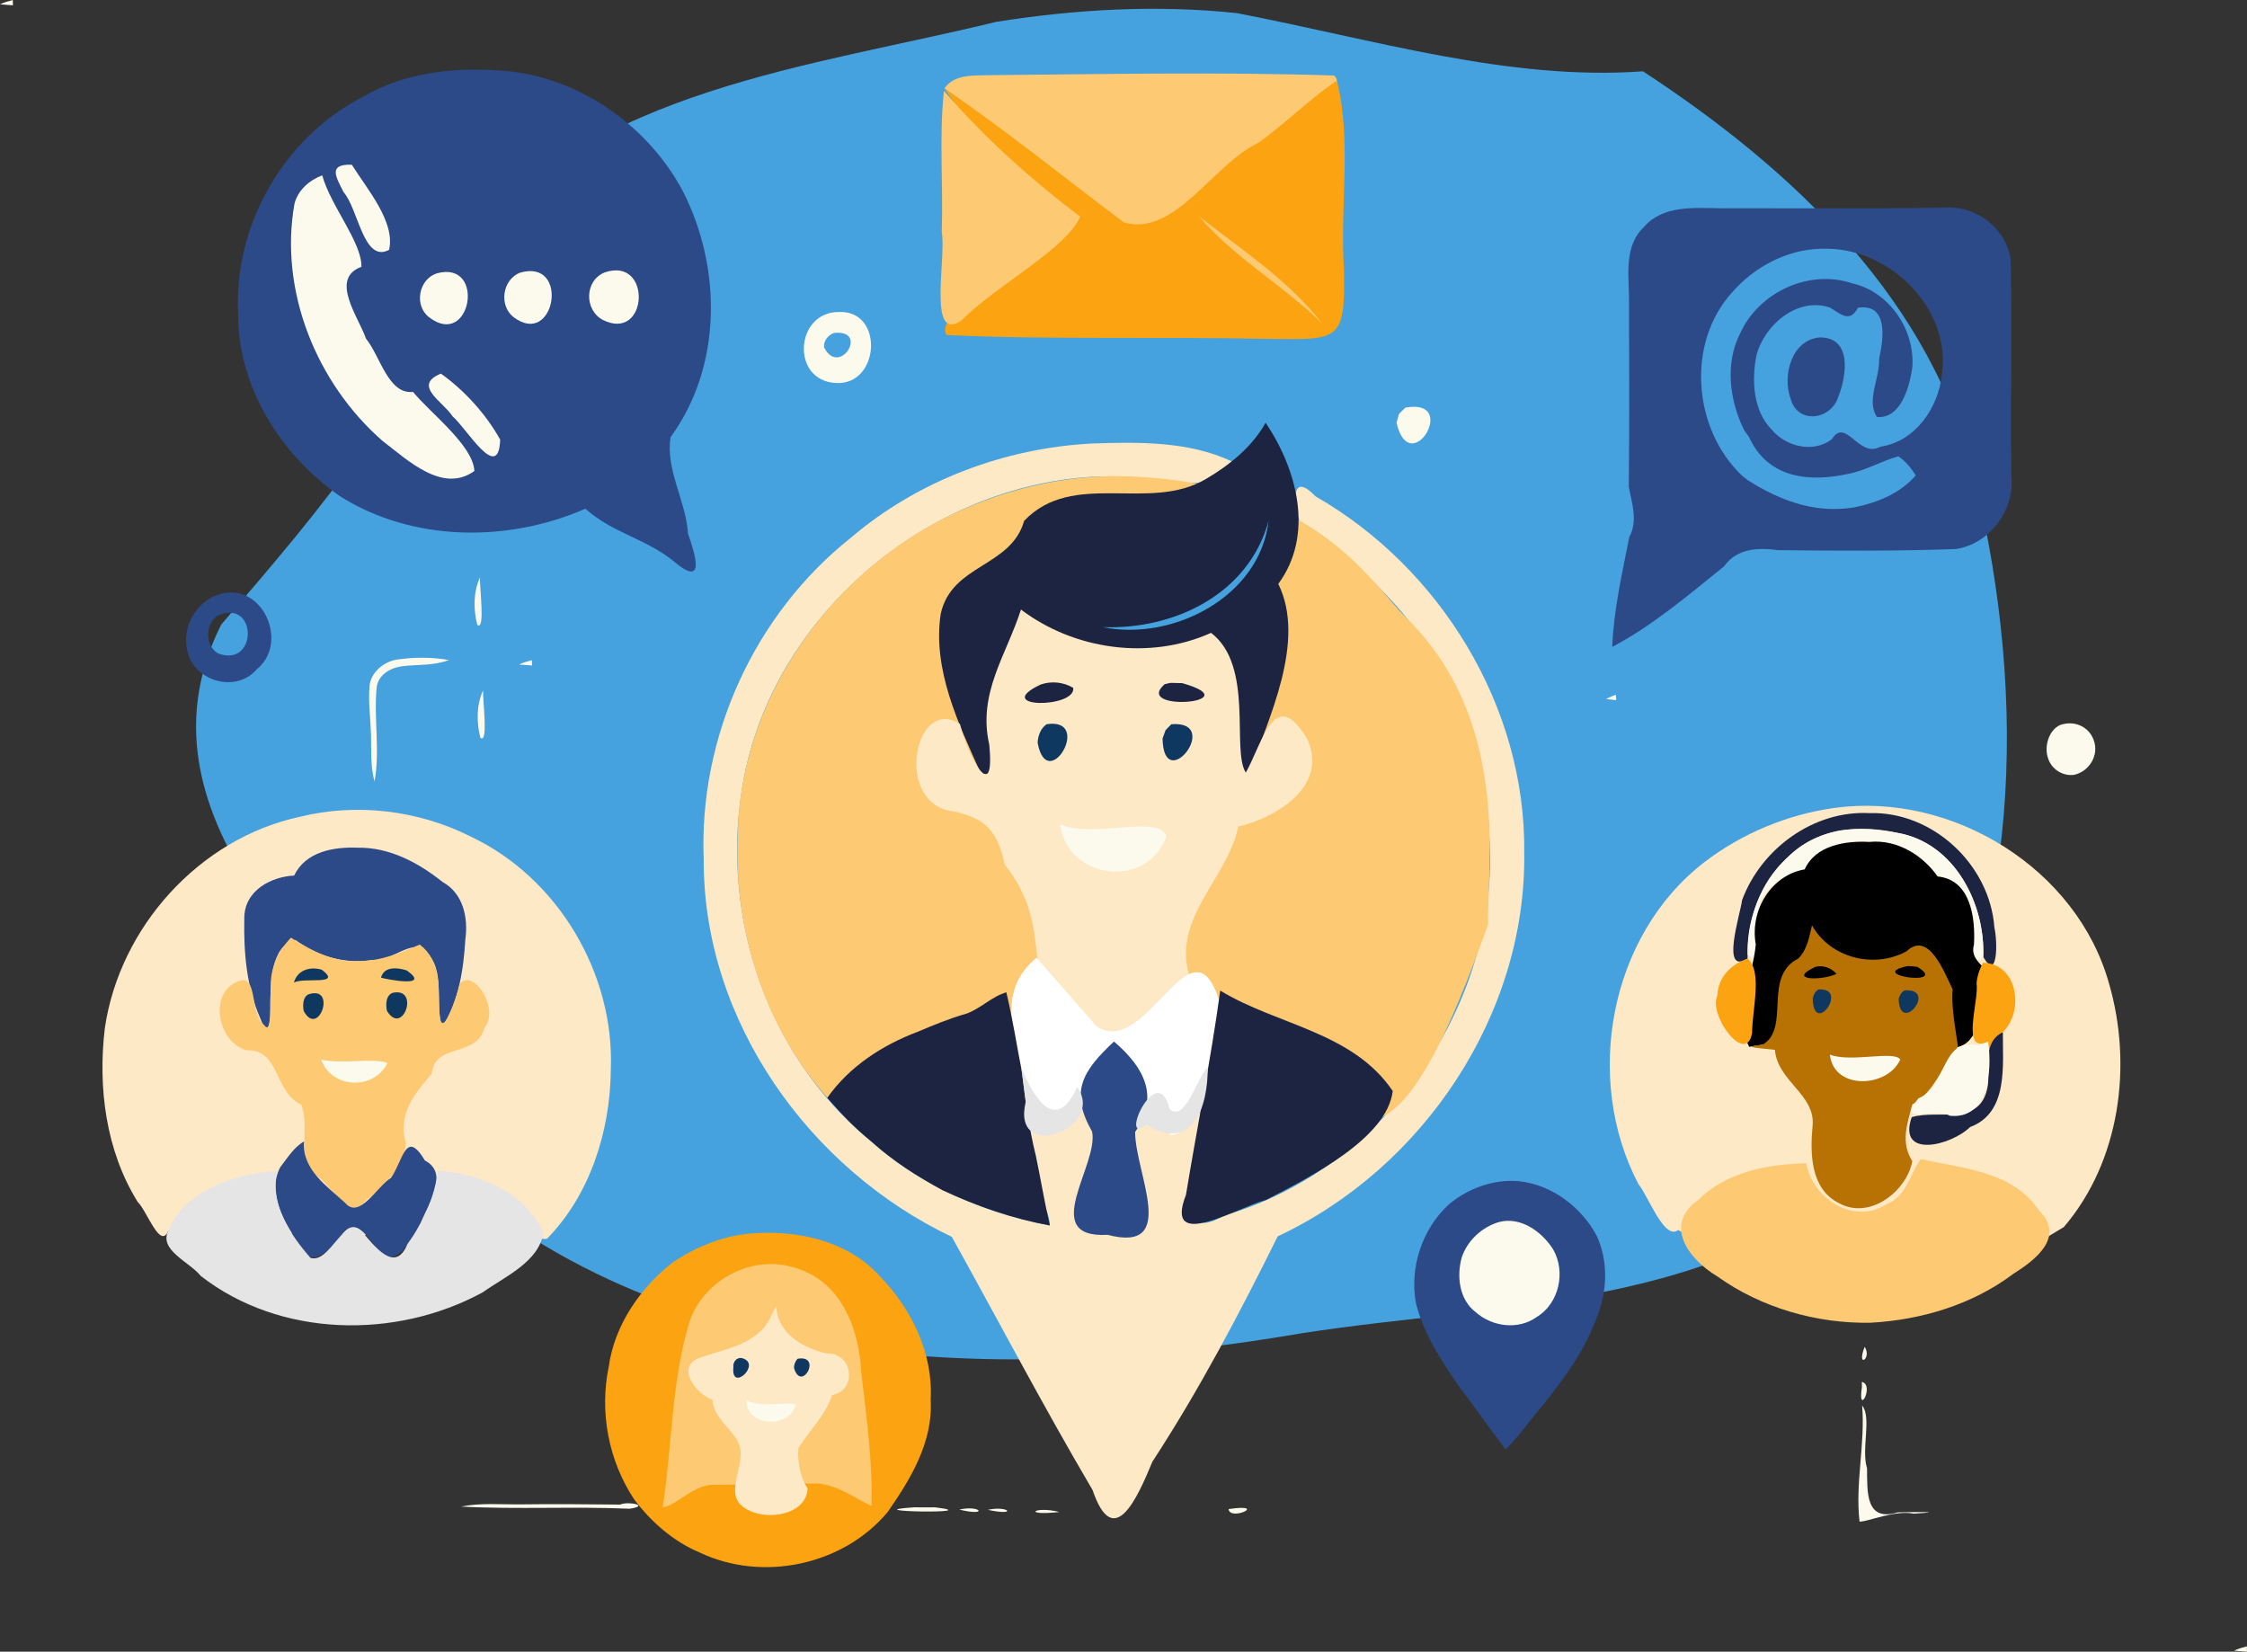 <?xml version="1.0" encoding="UTF-8" standalone="no"?>
<svg
   version="1.1"
   viewBox="0 0 865.014 635.834"
   width="865.014pt"
   height="635.834pt"
   id="svg189"
   sodipodi:docname="formularz-kontaktowy2.svg"
   inkscape:version="1.3.2 (091e20e, 2023-11-25)"
   xmlns:inkscape="http://www.inkscape.org/namespaces/inkscape"
   xmlns:sodipodi="http://sodipodi.sourceforge.net/DTD/sodipodi-0.dtd"
   xmlns="http://www.w3.org/2000/svg"
   xmlns:svg="http://www.w3.org/2000/svg">
  <rect x="0" y="0" width="865.014" height="635.834" fill="#333333" stroke="none"/>
  <defs
     id="defs189" />
  <sodipodi:namedview
     id="namedview189"
     pagecolor="#ffffff"
     bordercolor="#666666"
     borderopacity="1.0"
     inkscape:showpageshadow="2"
     inkscape:pageopacity="0.0"
     inkscape:pagecheckerboard="0"
     inkscape:deskcolor="#d1d1d1"
     inkscape:document-units="pt"
     showguides="true"
     inkscape:zoom="0.845898"
     inkscape:cx="586.9502"
     inkscape:cy="409.03277"
     inkscape:window-width="2224"
     inkscape:window-height="919"
     inkscape:window-x="0"
     inkscape:window-y="25"
     inkscape:window-maximized="0"
     inkscape:current-layer="svg189" />
  <g
     id="g2"
     transform="matrix(0.721,0,0,0.724,62.172,-5.142)">
    <path
       d="M 574.124,14.071 C 647.669,28.156 719.426,50.18 790.988,45.015 871.136,97.257 946.463,167.278 968.789,264.269 995.718,377.182 994.32,507.793 929.784,607.927 854.387,703.659 718.544,698.922 608.769,716.019 450.695,743.109 266.48,739.49 142.788,622.932 73.246,586.998 99.655,544.364 129.497,578.938 74.591,513.272 -15.743,434.057 31.856,339.239 85.385,277.18 137.598,217.307 161.956,137.559 230.288,54.13 347.313,42.732 445.517,18.747 487.974,12.028 531.298,9.567 574.124,14.071 Z"
       fill="#faf9e9"
       style="fill:#46a2de;fill-opacity:1;stroke-width:3.092"
       id="path1" />
  </g>
  <path
     d="m 420.549,170.73 c 17.947,-0.602 37.001,-0.884 53.59,6.86 -14.618,15.354 -14.235,4.5 -54.33,5.979 -65.142,4.241 -124.758,56.153 -134.349,121.286 -7.552,48.814 10.049,101.264 48.341,133.161 19.43,18.008 44.512,28.861 70.348,33.744 -0.273,-10.737 -17.513,-32.249 -11.258,-38.103 8.661,4.811 33.185,-19.312 31.701,1.221 1.658,13.487 -19.894,45.005 4.222,39.57 31.278,8.05 -12.517,-42.759 8.65,-43.433 8.636,6.877 40.335,-16.51 33.984,-0.97 -2.599,14.712 -23.113,51.013 -0.151,37.882 61.959,-18.011 106.442,-81.62 102.041,-146.004 -1.025,-47.901 -29.721,-94.007 -71.165,-117.546 -3.636,-4.506 -7.105,-25.24 4.183,-13.343 48.196,27.599 81.091,81.204 80.415,137.203 0.856,62.393 -38.937,121.51 -94.921,147.715 -14.628,29.553 -30.123,59.023 -48.23,86.75 -5.882,14.223 -14.95,34.593 -23.026,10.899 -18.859,-32.033 -36.16,-65.024 -54.181,-97.471 -54.943,-26.116 -95.711,-83.231 -95.507,-145.08 -1.974,-47.339 19.515,-94.588 56.675,-124.062 25.785,-21.985 59.218,-34.566 92.97,-36.256 z"
     fill="#fcfaec"
     id="path22"
     style="fill:#fee9c7;fill-opacity:1"
     sodipodi:nodetypes="ccccccccccccccccccccccc" />
  <path
     id="path23"
     style="fill:#fdc972;fill-opacity:1"
     d="m 541.353,237.813 c -14.032,-13.797 -36.094,-53.975 -112.763,-54.524 -22.568,0.168 -45.13,6.189 -65.254,16.27 -45.308,23.012 -78.626,70.745 -79.345,122.244 -1.524,36.331 10.203,73.435 34.488,100.806 l 209.216,8.837 c 16.008,-2.509 30.5,-34.518 45.167,-75.556 -0.384,-23.594 8.694,-78.547 -31.509,-118.078 z"
     sodipodi:nodetypes="sccccccs" />
  <path
     d="m 706.639,310.96 c 45.061,-5.943 92.894,23.35 105.254,67.634 9.144,31.494 4.291,68.407 -17.384,93.769 -79.398,47.413 -62.181,46.501 -148.48,1.156 -5.305,4.072 -11.36,-12.792 -15.302,-17.731 -21.232,-40.39 -11.259,-95.621 25.338,-123.842 14.657,-11.228 32.283,-18.509 50.574,-20.987 z"
     fill="#fcfaec"
     id="path50"
     style="fill:#fee9c7;fill-opacity:1"
     sodipodi:nodetypes="ccccccc" />
  <path
     d="m 196.839,27.52 c 27.725,3.31 53.106,21.666 66.105,46.196 14.951,29.455 15.109,67.249 -4.775,94.554 -2.074,12.465 5.915,24.551 6.684,37.138 2.885,8.292 6.953,21.295 -5.706,10.489 -10.869,-8.684 -23.416,-10.747 -33.798,-20.068 C 195.48,208.957 158.537,208.653 130.598,190.846 108.053,174.982 91.538,148.986 91.688,120.837 89.883,86.722 109.291,52.748 139.783,37.234 c 17.101,-10.079 37.694,-11.63 57.056,-9.715 z"
     fill="#2279ad"
     id="path3"
     style="fill:#2c4988;fill-opacity:1"
     sodipodi:nodetypes="cccccccccc" />
  <path
     d="m 380.539,28.94 c 43.148,-0.394 89.871,-1.307 132.95,0.131 7.44,5.709 -21.265,21.688 -27.181,29.551 -17.109,8.042 -31.501,41.758 -51.162,36.089 -22.967,-17.236 -47.903,-44.573 -71.578,-60.681 3.879,-5.555 11.065,-4.891 16.97,-5.09 z"
     fill="#49b5c2"
     id="path4"
     style="fill:#fdc972;fill-opacity:1"
     sodipodi:nodetypes="cccccc" />
  <path
     d="m 514.659,31.02 c 5.812,23.121 1.072,48.646 2.733,72.692 0.541,28.731 -2.103,26.959 -31.163,26.713 -38.74,-0.846 -83.235,0.405 -121.902,-1.465 -4.927,-9.277 27.803,-20.729 35.399,-31.408 10.038,-8.205 18.913,-13.469 1.901,-20.548 -14.176,-13.355 -27.534,-26.961 -38.058,-42.975 23.675,16.108 46.103,34.354 69.07,51.59 19.661,5.67 34.366,-22.405 51.475,-30.446 10.646,-7.47 19.756,-16.913 30.545,-24.154 z"
     fill="#2279ad"
     id="path5"
     style="fill:#fca311;fill-opacity:1"
     sodipodi:nodetypes="cccccccccc" />
  <path
     d="m 363.389,34.95 c 14.922,17.463 34.105,34.703 52.464,48.439 -5.281,12.372 -32.412,26.485 -45.558,39.846 -13.396,9.476 -5.913,-24.13 -7.761,-33.959 0.627,-18.081 -1.102,-36.359 0.855,-54.326 z"
     fill="#49b5c2"
     id="path6"
     style="fill:#fdc972;fill-opacity:1"
     sodipodi:nodetypes="ccccc" />
  <path
     id="path7"
     style="fill:#2c4988;fill-opacity:1"
     d="m 750.664,79.862 c -0.747,-0.009 -1.498,0.019 -2.249,0.086 -28.797,0.457 -57.609,0.188 -86.413,0.22 -9.975,-0.133 -21.797,-1.2 -29.086,7.15 -8.241,7.767 -5.606,19.659 -5.807,29.707 0.098,23.465 0.139,46.943 -0.076,70.399 1.212,6.522 3.575,13.008 0.158,19.39 -2.729,13.972 -5.968,27.954 -6.551,42.23 15.697,-8.279 29.291,-19.96 43.065,-31.033 4.904,-6.933 13.128,-7.292 20.76,-6.214 22.799,0.227 45.636,0.395 68.418,-0.438 13.178,-1.897 22.915,-15.225 21.398,-28.354 -0.377,-27.725 0.296,-55.482 -0.243,-83.196 -1.623,-11.283 -12.165,-19.81 -23.376,-19.948 z m -49.671,15.88 c 0.879,-0.023 1.761,-0.017 2.644,0.018 24.514,0.305 47.716,23.578 43.9,48.674 -1.479,12.767 -10.277,25.595 -23.692,27.533 -8.343,4.628 -13.262,-11.595 -18.647,-2.873 -7.04,5.399 -17.528,2.937 -23.036,-3.57 -7.306,-7.324 -7.884,-18.981 -6.021,-28.607 3.021,-11.806 15.787,-22.755 28.333,-18.505 4.375,2.64 7.633,5.915 10.768,0.053 11.909,-1.723 9.819,12.103 8.142,19.673 0.383,7.261 -5.061,16.127 -0.829,22.411 9.246,0.664 12.438,-11.437 13.586,-18.788 1.296,-14.487 -8.673,-29.496 -23.146,-32.694 -16.568,-5.581 -35.947,3.43 -43.085,19.252 -5.969,11.59 -4.085,25.996 1.54,37.323 l 1.869,2.596 c 8.697,19.221 29.455,15.986 37.735,14.276 6.89,-1.24 12.809,-4.85 19.689,-6.85 2.93,1.85 4.88,4.49 6.76,7.33 -6.01,6.97 -14.62,10.42 -23.43,12.28 -10.13,1.66 -23.365,0.976 -41.244,-10.411 l -2.195,-1.736 c -18.827,-17.848 -21.619,-50.799 -3.976,-70.419 8.553,-9.919 21.152,-16.624 34.337,-16.966 z m -0.702,34.178 c -10.579,1.056 -14.193,14.637 -11.019,23.382 2.551,10.158 15.653,8.576 18.453,-0.699 3.141,-7.868 5.454,-23.002 -7.434,-22.683 z"
     sodipodi:nodetypes="sccccccccccccscccccccccccccccccccccccsccccc" />
  <path
     d="m 135.429,63.4 c 5.911,9.461 16.784,21.912 14.375,32.77 -9.86,5.289 -11.85,-15.762 -17.532,-22.182 -2.808,-5.695 -6.289,-10.882 3.157,-10.588 z"
     fill="#fcfaec"
     id="path8" />
  <path
     d="m 124.039,67.5 c 3.252,11.777 15.284,25.795 15.101,35.198 -12.389,4.597 -1.142,19.24 1.758,27.682 5.453,6.62 8.516,21.534 18.101,20.497 6.742,8.223 23.15,20.583 23.622,30.44 -12.236,8.79 -25.67,-4.204 -35.296,-11.526 -25.439,-22.173 -39.925,-57.777 -33.97,-91.328 1.363,-5.311 5.719,-9.056 10.684,-10.964 z"
     fill="#fcfaec"
     id="path10" />
  <path
     d="m 461.559,83.27 c 16.359,12.798 34.521,24.632 47.39,41.21 -14.959,-14.603 -33.878,-25.306 -47.39,-41.21 z"
     fill="#49b5c2"
     id="path11"
     style="fill:#fdc972;fill-opacity:1" />
  <path
     d="m 168.099,105.24 c 19.176,-5.251 13.243,29.35 -2.942,16.87 -5.84,-4.556 -3.994,-14.548 2.942,-16.87 z"
     fill="#fcfaec"
     id="path13" />
  <path
     d="m 199.999,105.03 c 19.662,-5.91 13.711,29.4 -2.435,16.95 -5.541,-4.547 -4.129,-14.156 2.435,-16.95 z"
     fill="#fcfaec"
     id="path14" />
  <path
     d="m 232.879,104.84 c 18.182,-6.119 16.746,26.786 -0.646,18.411 -7.432,-3.794 -7.268,-15.365 0.646,-18.411 z"
     fill="#fcfaec"
     id="path15" />
  <path
     d="m 322.949,120.1 c 17.57,-0.716 15.735,28.427 -1.175,27.327 -17.428,-0.807 -15.772,-27.375 1.175,-27.327 z"
     fill="#fcfaec"
     id="path16" />
  <path
     d="m 321.059,128.17 c 13.781,-1.483 2.054,17.254 -3.838,5.528 -0.256,-2.413 1.597,-4.77 3.838,-5.528 z"
     fill="#49b5c2"
     id="path17"
     style="fill:#46a2de;fill-opacity:1" />
  <path
     d="m 169.739,143.83 c 9.09,6.492 17.354,15.595 22.815,25.411 -0.603,16.879 -12.863,-4.293 -18.351,-8.991 -3.579,-5.666 -15.631,-11.81 -4.464,-16.42 z"
     fill="#fcfaec"
     id="path18" />
  <path
     d="m 540.999,156.94 c 21.125,-3.997 1.754,28.103 -3.381,5.786 l 0.946,-3.392 z"
     fill="#fcfaec"
     id="path20" />
  <path
     d="m 487.229,162.75 c 12.119,17.991 18.821,43.089 4.87,62.03 10.852,22.043 -3.794,51.933 -11.311,73.185 -43.047,-3.716 -52.353,6.47 -103.178,-0.166 -8.55,-19.073 -18.764,-40.158 -15.441,-61.61 4.298,-19.091 27.016,-17.78 32.094,-35.691 18.912,-19.757 48.242,-3.124 70.022,-16.132 9.105,-5.351 17.691,-12.282 22.944,-21.617 z"
     fill="#0f3861"
     id="path21"
     style="fill:#1c2442;fill-opacity:1"
     sodipodi:nodetypes="cccccccc" />
  <path
     d="m 488.349,200.58 c -3.372,29.134 -36.813,46.371 -63.88,40.84 27.469,1.063 56.153,-12.615 63.88,-40.84 z"
     fill="#49b5c2"
     id="path29"
     style="fill:#46a2de;fill-opacity:1" />
  <path
     d="m 184.769,222.31 c -0.154,4.103 2.081,20.588 -1.02,18.264 -1.54,-5.832 -1.563,-12.716 1.02,-18.264 z"
     fill="#fcfaec"
     id="path32" />
  <path
     d="m 185.964,265.78 c -0.154,4.103 2.081,20.588 -1.02,18.264 -1.54,-5.832 -1.563,-12.716 1.02,-18.264 z"
     fill="#fcfaec"
     id="path32-9" />
  <path
     id="path33"
     d="m 89.106,228.073 c -0.683,-0.011 -1.383,0.027 -2.098,0.117 -9.946,1.325 -17.044,11.796 -15.054,21.542 1.84,12.248 18.733,17.565 26.941,7.853 11.269,-9.017 4.103,-29.289 -9.79,-29.512 z m -0.678,7.816 c 10.609,0.004 9.068,20.681 -4.411,15.674 -5.194,-2.806 -5.096,-11.734 -0.048,-14.653 1.67,-0.709 3.156,-1.021 4.459,-1.021 z"
     style="fill:#2c4988;fill-opacity:1" />
  <path
     d="m 393.039,234.65 c 20.514,15.556 49.558,19.611 73.17,8.98 16.722,12.688 7.768,45.284 13.391,53.792 6.44,-11.517 11.184,-33.932 23.615,-12.928 8.799,19.16 -14.234,31.068 -26.562,33.68 -3.763,19.986 -26.775,36.075 -18.184,59.139 -11.913,15.679 -31.974,39.993 -47.239,14.669 -19.903,-12.552 -4.169,-33.862 -24.468,-59.174 -2.934,-14.462 -8.845,-18.644 -22.628,-21.004 -19.493,-5.856 -11.406,-43.81 5.413,-33.079 2.665,11.672 13.661,32.451 11.269,7.856 -4.499,-19.745 6.57,-34.317 12.223,-51.931 z"
     fill="#fdbea1"
     id="path34"
     style="fill:#fee9c7;fill-opacity:1"
     sodipodi:nodetypes="cccccccccccc" />
  <path
     d="m 152.699,253.93 c 6.63,-0.98 13.5,-1.01 20.11,0.16 -6,2.28 -11.95,1.63 -18.15,2.41 -4.46,0.6 -9.19,3.36 -9.67,8.25 -1.14,11.6 1.37,24.48 -0.81,36.04 -1.87,-6.78 -1.04,-13.24 -1.45,-20.14 -0.24,-5.3 -0.93,-10.77 -0.5,-16.06 0.18,-5.47 5.34,-9.84 10.47,-10.66 z"
     fill="#fcfaec"
     id="path41" />
  <path
     d="m 413.169,264.81 c 1.009,7.966 -31.746,7.894 -12.646,-1.254 4.124,-1.492 8.894,-1.018 12.646,1.254 z"
     fill="#0f3861"
     id="path42"
     style="fill:#1c2442;fill-opacity:1" />
  <path
     d="m 455.099,262.98 c 26.892,7.591 -19.29,11.368 -6.74,0.399 l 2.231,-0.499 z"
     fill="#0f3861"
     id="path43"
     style="fill:#1c2442;fill-opacity:1" />
  <path
     d="m 622.039,267.43 0.14,2.12 c -1.3,-0.14 -2.6,-0.29 -3.9,-0.45 1.22,-0.64 2.47,-1.18 3.76,-1.67 z"
     fill="#fcfaec"
     id="path45" />
  <path
     d="m 204.742,254.15 0.06,2.05 c -1.66,-0.13 -3.32,-0.25 -4.98,-0.39 1.58,-0.74 3.24,-1.22 4.92,-1.66 z"
     fill="#fcfaec"
     id="path46" />
  <path
     d="M 4.92,0 4.98,2.05 C 3.32,1.92 1.66,1.8 0,1.66 1.58,0.92 3.24,0.44 4.92,0 Z"
     fill="#fcfaec"
     id="path46-6" />
  <path
     d="m 864.954,633.784 0.06,2.05 c -1.66,-0.13 -3.32,-0.25 -4.98,-0.39 1.58,-0.74 3.24,-1.22 4.92,-1.66 z"
     fill="#fcfaec"
     id="path46-6-0" />
  <path
     d="m 402.949,278.79 c 18.063,-2.723 0.176,27.429 -3.509,7.086 0.181,-2.664 1.147,-5.554 3.509,-7.086 z"
     fill="#0f3861"
     id="path47" />
  <path
     d="m 450.929,278.8 c 19.899,-1.546 -3.003,27.859 -3.386,5.465 l 1.179,-3.211 z"
     fill="#0f3861"
     id="path48" />
  <path
     d="m 793.039,279.12 c 5.36,-1.95 11.22,0.51 13.04,6.01 2.02,5.75 -1.93,11.99 -7.74,13.17 -4.37,0.53 -8.66,-2.26 -9.94,-6.48 -1.51,-4.33 0.23,-10.72 4.64,-12.7 z"
     fill="#fcfaec"
     id="path49" />
  <path
     d="m 181.209,322.05 c 33.651,15.898 55.419,52.785 53.931,89.848 -0.236,23.516 -7.93,48.019 -24.641,65.052 L 64.817,473.748 c -3.101,7.646 -8.348,-7.821 -11.772,-10.995 -12.327,-19.757 -15.408,-44.208 -12.682,-66.995 5.677,-38.819 36.344,-72.913 74.893,-81.281 21.944,-5.462 45.785,-2.591 65.952,7.572 z"
     fill="#fcfaec"
     id="path51"
     style="fill:#fee9c7;fill-opacity:1"
     sodipodi:nodetypes="cccccccc" />
  <path
     d="m 719.619,313.02 c 24.389,-0.769 46.384,19.811 48.147,44.016 1.274,5.443 1.328,21.115 -4.292,11.342 0.821,-20.52 -11.1,-43.82 -32.765,-47.708 -14.743,-3.368 -31.741,-1.947 -42.712,9.594 -10.877,9.672 -15.503,24.541 -15.248,38.776 -10.386,6.395 -3.017,-16.275 -2.084,-22.589 7.345,-19.767 27.543,-34.529 48.954,-33.431 z"
     fill="#0f3861"
     id="path52"
     style="fill:#1c2442;fill-opacity:1" />
  <path
     d="m 408.079,317.26 c 12.283,5.732 38.11,-3.946 40.989,4.69 -7.549,20.594 -38.258,16.742 -40.989,-4.69 z"
     fill="#fcfaec"
     id="path53" />
  <path
     d="m 730.709,320.67 c 21.665,3.889 33.586,27.189 32.765,47.708 -6.96,6.317 -1.294,-15.054 -5.409,-20.882 -2.524,-10.987 -16.197,-7.837 -19.176,-18.136 -13.039,-7.271 -35.415,-9.329 -44.16,5.33 -6.475,3.365 -17.544,5.975 -17.866,16.872 -2.623,4.319 1.675,22.368 -4.068,15.939 -0.782,-21.701 14.114,-44.578 36.412,-47.939 7.162,-0.941 14.442,-0.245 21.503,1.109 z"
     fill="#fcfaec"
     id="path54" />
  <path
     d="m 719.599,324.12 c 11.094,-1.163 20.999,5.629 26.308,13.297 12.757,1.177 14.602,16.091 13.986,26.267 -2.346,8.019 10.407,9.799 5.635,17.418 -3.645,7.972 -3.312,20.541 -12.516,22.095 -13.949,-33.98 -3.416,-37.466 -35.229,-7.288 l -44.404,7.071 c -6.494,-12.553 1.363,-26.267 2.529,-39.36 -2.428,-13.778 6.51,-26.9 18.821,-28.93 4.252,-9.38 15.734,-11.054 24.87,-10.57 z"
     fill="#0f3861"
     id="path55"
     style="fill:#000000;fill-opacity:1"
     sodipodi:nodetypes="cccccccccc" />
  <path
     d="m 137.599,326.33 c 12.349,-0.225 23.452,5.755 32.847,13.245 7.899,4.402 9.851,13.718 8.694,22.058 -0.713,11.656 -2.493,23.674 -8.902,33.707 -3.239,-9.589 1.755,-21.588 -6.532,-29.263 -5.156,-4.974 -13.415,4.504 -20.575,3.507 -10.412,1.624 -20.976,-1.483 -29.37,-7.725 -9.724,2.001 -9.723,17.478 -9.704,26.649 0.028,4.987 -0.825,11.49 -3.806,3.614 -5.3,-11.881 -6.465,-25.335 -6.203,-38.212 -0.278,-11.305 10.741,-16.464 19.179,-16.849 4.417,-9.208 15.181,-11.09 24.371,-10.731 z"
     fill="#0f3861"
     id="path56"
     style="fill:#2c4988;fill-opacity:1" />
  <path
     d="m 422.139,395.09 c 19.209,12.771 36.596,-43.511 47.143,-10.054 -0.969,13.983 -5.198,50.932 -18.432,51.909 -10.604,-10.646 -20.381,-40.174 -31.319,-15.277 -8.122,18.968 -21.212,6.743 -26.392,-10.808 -4.277,-16.093 -7.822,-30.79 5.87,-42.15 z"
     fill="#fcfaec"
     id="path57"
     style="fill:#ffffff;fill-opacity:1"
     sodipodi:nodetypes="ccccccc" />
  <path
     d="m 697.549,356.22 c 7.033,12.614 23.967,16.834 36.437,9.957 8.489,-7.986 14.469,8.083 17.72,14.706 -0.765,7.203 1.85,19.258 2.015,22.201 -5.516,5.823 -8.698,17.307 -17.571,22.116 -1.893,7.491 -4.634,14.392 0.014,21.809 -2.176,11.753 -16.608,22.729 -28.265,16.13 -11.009,-5.42 -11.123,-19.356 -10.108,-29.86 1.059,-11.985 -13.533,-17.022 -14.512,-29.119 -3.974,-0.548 -14.895,-1.087 -4.82,-1.948 11.061,-6.406 -0.05,-26.177 13.81,-33.208 3.45,-3.406 4.199,-8.291 5.28,-12.785 z"
     fill="#fdbea1"
     id="path58"
     style="fill:#b77203;fill-opacity:1" />
  <path
     d="m 112.009,360.97 c 7.966,5.087 16.734,9.696 26.507,8.973 8.128,-0.004 15.749,-3.115 23.063,-6.333 8.089,6.146 7.257,16.299 7.553,25.291 0.344,13.645 6.766,-4.922 7.821,-10.076 5.302,-6.58 15.534,9.856 9.594,16.692 -2.926,11.822 -19.169,5.689 -20.336,17.816 -6.762,7.853 -13.2,15.597 -9.953,26.796 -1.002,9.789 -8.252,16.59 -15.608,22.204 -6.523,8.405 -12.967,-6.056 -18.919,-9.778 -7.922,-7.174 -2.258,-18.862 -5.773,-27.298 -10.521,-4.843 -8.233,-21.625 -21.11,-20.918 -10.955,-3.116 -14.902,-22.191 -3.039,-26.571 7.608,-3.162 4.218,12.515 9.778,16.744 3.505,4.739 2.062,-9.465 2.721,-12.954 -0.646,-7.912 2.199,-14.9 7.7,-20.59 z"
     fill="#fdbea1"
     id="path59"
     style="fill:#fdc972;fill-opacity:1" />
  <path
     d="m 672.749,369.04 c 5.839,4.674 1.78,19.776 1.737,28.618 -2.23,12.831 -17.048,-6.803 -13.337,-14.538 0.263,-6.981 5.255,-11.93 11.6,-14.08 z"
     fill="#2279ad"
     id="path60"
     style="fill:#fca311;fill-opacity:1" />
  <path
     d="m 763.439,370.59 c 14.415,0.495 16.159,21.342 5.646,28.277 -3.727,1.884 -3.899,11.261 -3.706,2.203 -10.837,4.764 -3.419,-15.75 -4.469,-22.575 0.246,-2.787 1.14,-5.482 2.529,-7.905 z"
     fill="#2279ad"
     id="path61"
     style="fill:#fca311;fill-opacity:1" />
  <path
     d="m 706.989,374.91 c -5.996,2.775 -19.374,2.448 -8.021,-2.749 2.933,-0.65 6.1,0.439 8.021,2.749 z"
     fill="#0f3861"
     id="path62"
     style="fill:#000000;fill-opacity:1" />
  <path
     d="m 738.139,372.23 c 12.75,7.698 -20.413,3.147 -3.805,-0.32 l 1.933,0.069 z"
     fill="#0f3861"
     id="path63"
     style="fill:#000000;fill-opacity:1" />
  <path
     d="m 123.899,373.32 c 8.154,6.228 -6.797,2.772 -10.74,4.92 1.291,-4.876 6.386,-6.278 10.74,-4.92 z"
     fill="#0f3861"
     id="path64" />
  <path
     d="m 156.629,373.6 c 9.908,7.063 -8.852,3.149 -9.951,2.768 1.132,-4.511 6.511,-3.92 9.951,-2.768 z"
     fill="#0f3861"
     id="path65" />
  <path
     d="m 700.069,380.91 c 11.979,-0.836 -1.873,18.34 -2.238,3.544 0.239,-1.4 0.94,-2.836 2.238,-3.544 z"
     fill="#0f3861"
     id="path66" />
  <path
     d="m 733.209,381.25 c 13.07,-0.836 -1.924,17.467 -2.295,3.268 0.304,-1.323 1.08,-2.596 2.295,-3.268 z"
     fill="#0f3861"
     id="path67" />
  <path
     d="m 151.179,382.2 c 10.613,-2.322 3.894,17 -2.21,6.96 -0.506,-2.373 -0.516,-5.926 2.21,-6.96 z"
     fill="#0f3861"
     id="path68" />
  <path
     d="m 387.409,382 c 2.396,10.081 4,20.34 5.958,30.509 1.32,10.847 2.729,21.7 5.381,32.315 1.877,8.963 3.354,18.008 5.401,26.936 -14.262,-2.597 -28.072,-7.429 -41.204,-13.507 -9.695,-5.296 -19.094,-11.234 -27.31,-18.67 -6.334,-5.009 -11.878,-10.887 -17.157,-16.973 8.436,-11.998 21.155,-20.268 34.727,-25.39 6.198,-2.594 12.392,-5.201 18.871,-7.018 5.504,-1.984 9.647,-6.535 15.332,-8.202 z"
     fill="#0f3861"
     id="path69"
     style="fill:#1c2442;fill-opacity:1" />
  <path
     d="m 469.749,381.34 c 21.743,13.3 50.927,15.801 66.405,38.66 -2.172,18.014 -30.998,32.771 -48.768,41.908 -10.828,2.784 -39.572,20.446 -30.831,-1.938 4.315,-26.227 9.609,-52.302 13.195,-78.63 z"
     fill="#0f3861"
     id="path70"
     style="fill:#1c2442;fill-opacity:1" />
  <path
     d="m 118.889,382.73 c 10.903,-3.418 3.729,17.057 -1.97,6.46 -0.408,-2.121 -0.415,-5.48 1.97,-6.46 z"
     fill="#0f3861"
     id="path71" />
  <path
     d="m 771.039,397.36 c -0.131,12.706 2.257,30.977 -12.619,36.508 -7.389,7.207 -28.049,12.299 -22.491,-3.788 10.591,-3.264 26.913,4.112 29.359,-12.476 0.811,-6.982 -2.271,-16.308 5.751,-20.244 z"
     fill="#0f3861"
     id="path72"
     style="fill:#1c2442;fill-opacity:1" />
  <path
     d="m 765.379,401.07 c 1.567,10.939 0.222,30.038 -14.77,28.454 -5.861,-3.502 -20.987,4.143 -12.117,-6.668 11.3,-4.664 8.565,-23.442 22.757,-20.498 1.384,-0.406 2.755,-0.852 4.13,-1.288 z"
     fill="#fcfaec"
     id="path74" />
  <path
     d="m 428.849,400.95 c 12.053,10.356 17.394,21.375 8.13,34.81 -0.01,15.787 17.026,46.809 -10.616,39.596 -26.805,1.499 -3.237,-27.031 -5.954,-39.746 -8.649,-15.179 -3.843,-23.199 8.44,-34.66 z"
     fill="#0f3861"
     id="path75"
     style="fill:#2c4988;fill-opacity:1"
     sodipodi:nodetypes="ccccc" />
  <path
     d="m 704.449,406 c 8.092,3.142 24.845,-1.73 27.083,1.894 -4.961,10.973 -25.661,11.832 -27.083,-1.894 z"
     fill="#fcfaec"
     id="path76" />
  <path
     d="m 123.629,407.9 c 7.734,1.872 21.469,-0.807 25.524,1.387 -5.28,10.518 -21.542,9.857 -25.524,-1.387 z"
     fill="#fcfaec"
     id="path77" />
  <path
     d="m 393.139,410.86 c 4.823,11.824 13.241,25.836 21.58,7.58 11.197,16.352 -25.631,29.521 -19.845,5.696 -0.593,-4.423 -1.111,-8.857 -1.735,-13.276 z"
     fill="#9fc2c4"
     id="path78"
     style="fill:#e5e5e5;fill-opacity:1" />
  <path
     d="m 464.929,410.81 c 0.148,14.953 -5.555,33.076 -23.62,22.229 -11.096,8.648 4.285,-25.736 8.914,-6.126 5.917,5.525 10.621,-12.185 14.706,-16.104 z"
     fill="#9fc2c4"
     id="path79"
     style="fill:#e5e5e5;fill-opacity:1" />
  <path
     d="m 117.059,439.4 c -0.896,10.844 8.877,17.256 15.868,23.721 5.509,6.382 12.178,-6.391 17.542,-9.611 4.797,-6.768 5.648,-19.167 13.12,-6.751 9.472,4.978 1.344,16.591 -1.674,24.139 -3.736,7.168 -11.038,20.084 -17.878,8.265 -4.024,-4.978 -8.081,-10.598 -12.85,-3.142 -4.616,5.98 -12.415,13.397 -16.361,2.415 -5.679,-8.15 -12.07,-19.585 -6.876,-29.198 2.759,-3.505 5.118,-7.56 9.108,-9.838 z"
     fill="#2279ad"
     id="path81"
     style="fill:#2c4988;fill-opacity:1" />
  <path
     d="m 739.469,446.2 c 15.981,3.583 35.344,4.659 45.389,19.636 10.349,10.343 -1.179,19.104 -9.887,24.606 -15.707,11.813 -35.382,17.695 -54.814,18.756 -20.817,0.406 -42.154,-5.727 -59.115,-17.873 -11,-6.589 -20.897,-19.783 -7.223,-29.445 10.864,-10.827 26.748,-13.685 41.5,-14.08 2.474,13.746 18.549,24.043 31.18,15.617 7.576,-3.031 8.609,-11.389 12.97,-17.217 z"
     fill="#49b5c2"
     id="path83"
     style="fill:#fdc972;fill-opacity:1" />
  <path
     d="m 106.679,450.75 c -2.852,12.63 4.923,24.398 12.826,33.465 7.487,2.441 13.035,-17.035 19.703,-10.256 4.741,5.332 12.795,16.707 17.62,5.002 6.067,-8.36 10.492,-17.998 11.731,-28.32 16.143,1.073 33.629,8.278 40.62,23.89 -1.65,11.236 -14.842,16.908 -23.362,22.97 -33.409,18.205 -78.035,17.468 -108.558,-6.331 -4.192,-5.319 -16.312,-9.948 -12.442,-17.421 6.694,-16.084 25.97,-21.724 41.861,-22.998 z"
     fill="#49b5c2"
     id="path84"
     style="fill:#e5e5e5;fill-opacity:1" />
  <path
     d="m 584.589,454.71 c 12.695,1.27 24.107,9.864 30.057,20.97 4.692,10.077 4.091,21.998 -0.175,32.116 -5.375,14.472 -15.135,26.655 -24.867,38.414 -3.176,4.057 -6.317,8.175 -10.035,11.76 -5.912,-7.904 -11.639,-15.945 -17.58,-23.825 -6.907,-9.966 -13.837,-20.374 -16.854,-32.262 -2.666,-13.78 2.348,-28.929 12.757,-38.353 7.35,-6.087 17.11,-9.648 26.698,-8.819 z"
     fill="#2279ad"
     id="path85"
     style="fill:#2c4988;fill-opacity:1" />
  <path
     d="m 577.109,470.42 c 8.358,-2.162 16.454,3.743 20.75,10.481 5.035,8.609 2.368,20.95 -6.34,26.136 -7.032,5.037 -17.075,3.735 -23.389,-1.867 -6.438,-4.859 -7.445,-13.965 -5.379,-21.247 2.229,-6.452 7.822,-11.612 14.357,-13.503 z"
     fill="#fcfaec"
     id="path86" />
  <path
     d="m 289.549,474.81 c 17.538,-1.335 36.719,2.843 48.969,16.289 12.32,12.623 20.784,29.819 19.757,47.775 0.981,16.152 -7.716,30.519 -16.584,43.236 -17.139,20.5 -48.234,27.042 -72.329,15.547 -10.085,-4.207 -18.599,-11.695 -25.128,-20.304 -9.963,-14.935 -13.544,-33.698 -9.885,-51.266 2.234,-15.993 12.084,-30.258 24.6,-40.088 8.944,-6.021 19.785,-10.475 30.599,-11.189 z"
     fill="#49b5c2"
     id="path87"
     style="fill:#fca311;fill-opacity:1" />
  <path
     d="m 310.499,489.74 c 14.698,6.729 20.414,23.7 21.077,38.79 2.015,16.989 4.345,34.072 3.975,51.211 -4.664,-1.898 -14.386,-9.251 -22.691,-8.624 l -37.886,0.489 c -7.705,-0.39 -14.753,8.208 -19.855,8.634 3.644,-23.627 3.284,-48.001 10.193,-71.037 5.109,-15.934 23.13,-25.949 39.34,-21.552 2.014,0.494 3.978,1.191 5.847,2.089 z"
     fill="#0f3861"
     id="path88"
     style="fill:#fdc972;fill-opacity:1"
     sodipodi:nodetypes="ccccccccc" />
  <path
     d="m 298.829,502.78 c 0.39,10.534 10.176,16.071 19.291,18.25 10.214,-0.505 12.148,14.212 2.191,16.018 -2.281,7.453 -8.997,14.035 -12.98,20.5 -0.408,6.157 1.149,11.933 3.571,15.404 -0.457,10.05 -14.705,12.259 -22.206,8.668 -10.048,-4.475 -3.897,-13.24 -3.639,-20.853 1.199,-9.101 -10.305,-12.771 -10.771,-21.955 -6.026,-1.777 -15.013,-13.184 -4.21,-16.355 9.951,-3.388 22.482,-5.267 26.996,-16.3 l 0.893,-1.692 z"
     fill="#fdbea1"
     id="path89"
     style="fill:#fee9c7;fill-opacity:1" />
  <path
     d="m 717.829,518.47 c 2.951,4.587 -3.353,8.556 0,0 z"
     fill="#fcfaec"
     id="path91" />
  <path
     d="m 285.569,522.81 c 8.065,2.053 -4.277,13.506 -3.238,3.522 -0.279,-1.912 1.188,-3.894 3.238,-3.522 z"
     fill="#0f3861"
     id="path92" />
  <path
     d="m 307.039,523.07 c 9.705,-1.666 1.519,13.178 -1.361,3.611 -0.062,-1.34 0.475,-2.64 1.361,-3.611 z"
     fill="#0f3861"
     id="path93" />
  <path
     d="m 716.739,531.99 c 5.048,1.121 -1.715,13.738 0.033,2.031 z"
     fill="#fcfaec"
     id="path94" />
  <path
     d="m 287.319,538.95 c 5.48,3.351 16.458,0.221 18.942,1.875 -2.382,9.409 -19.169,8.436 -18.942,-1.875 z"
     fill="#fcfaec"
     id="path95" />
  <path
     d="m 716.859,541.06 c 3.772,4.638 -0.444,16.866 1.89,24.2 0.074,9.277 -0.614,20.709 11.87,16.93 5.824,-0.103 19.783,-0.325 6.05,0.518 -7.064,-1.466 -17.588,3.081 -20.8,3.074 -1.755,-14.693 2.221,-29.805 0.99,-44.722 z"
     fill="#fcfaec"
     id="path96" />
  <path
     d="m 200.589,579.12 c 12.705,-0.163 25.421,-0.045 38.111,0.091 3.21,-1.418 11.742,0.436 3.708,1.599 -21.596,-0.935 -43.303,0.317 -64.929,-0.83 7.616,-1.518 15.409,-0.766 23.11,-0.86 z"
     fill="#fcfaec"
     id="path110" />
  <path
     d="m 359.919,580.26 c 21.437,2.6 -32.588,1.674 -7.951,-0.008 l 3.976,0.035 z"
     fill="#fcfaec"
     id="path111" />
  <path
     d="m 369.299,581.14 c 8.152,-1.903 11.545,2.774 0,0 z"
     fill="#fcfaec"
     id="path112" />
  <path
     d="m 380.299,581.23 c 8.014,-1.745 11.652,2.505 0,0 z"
     fill="#fcfaec"
     id="path113" />
  <path
     d="m 407.839,582.05 c -14.352,1.66 -10.075,-2.438 0,0 z"
     fill="#fcfaec"
     id="path114" />
  <path
     d="m 472.969,580.94 c 15.701,-2.288 0.469,4.875 0,0 z"
     fill="#fcfaec"
     id="path115" />
</svg>
